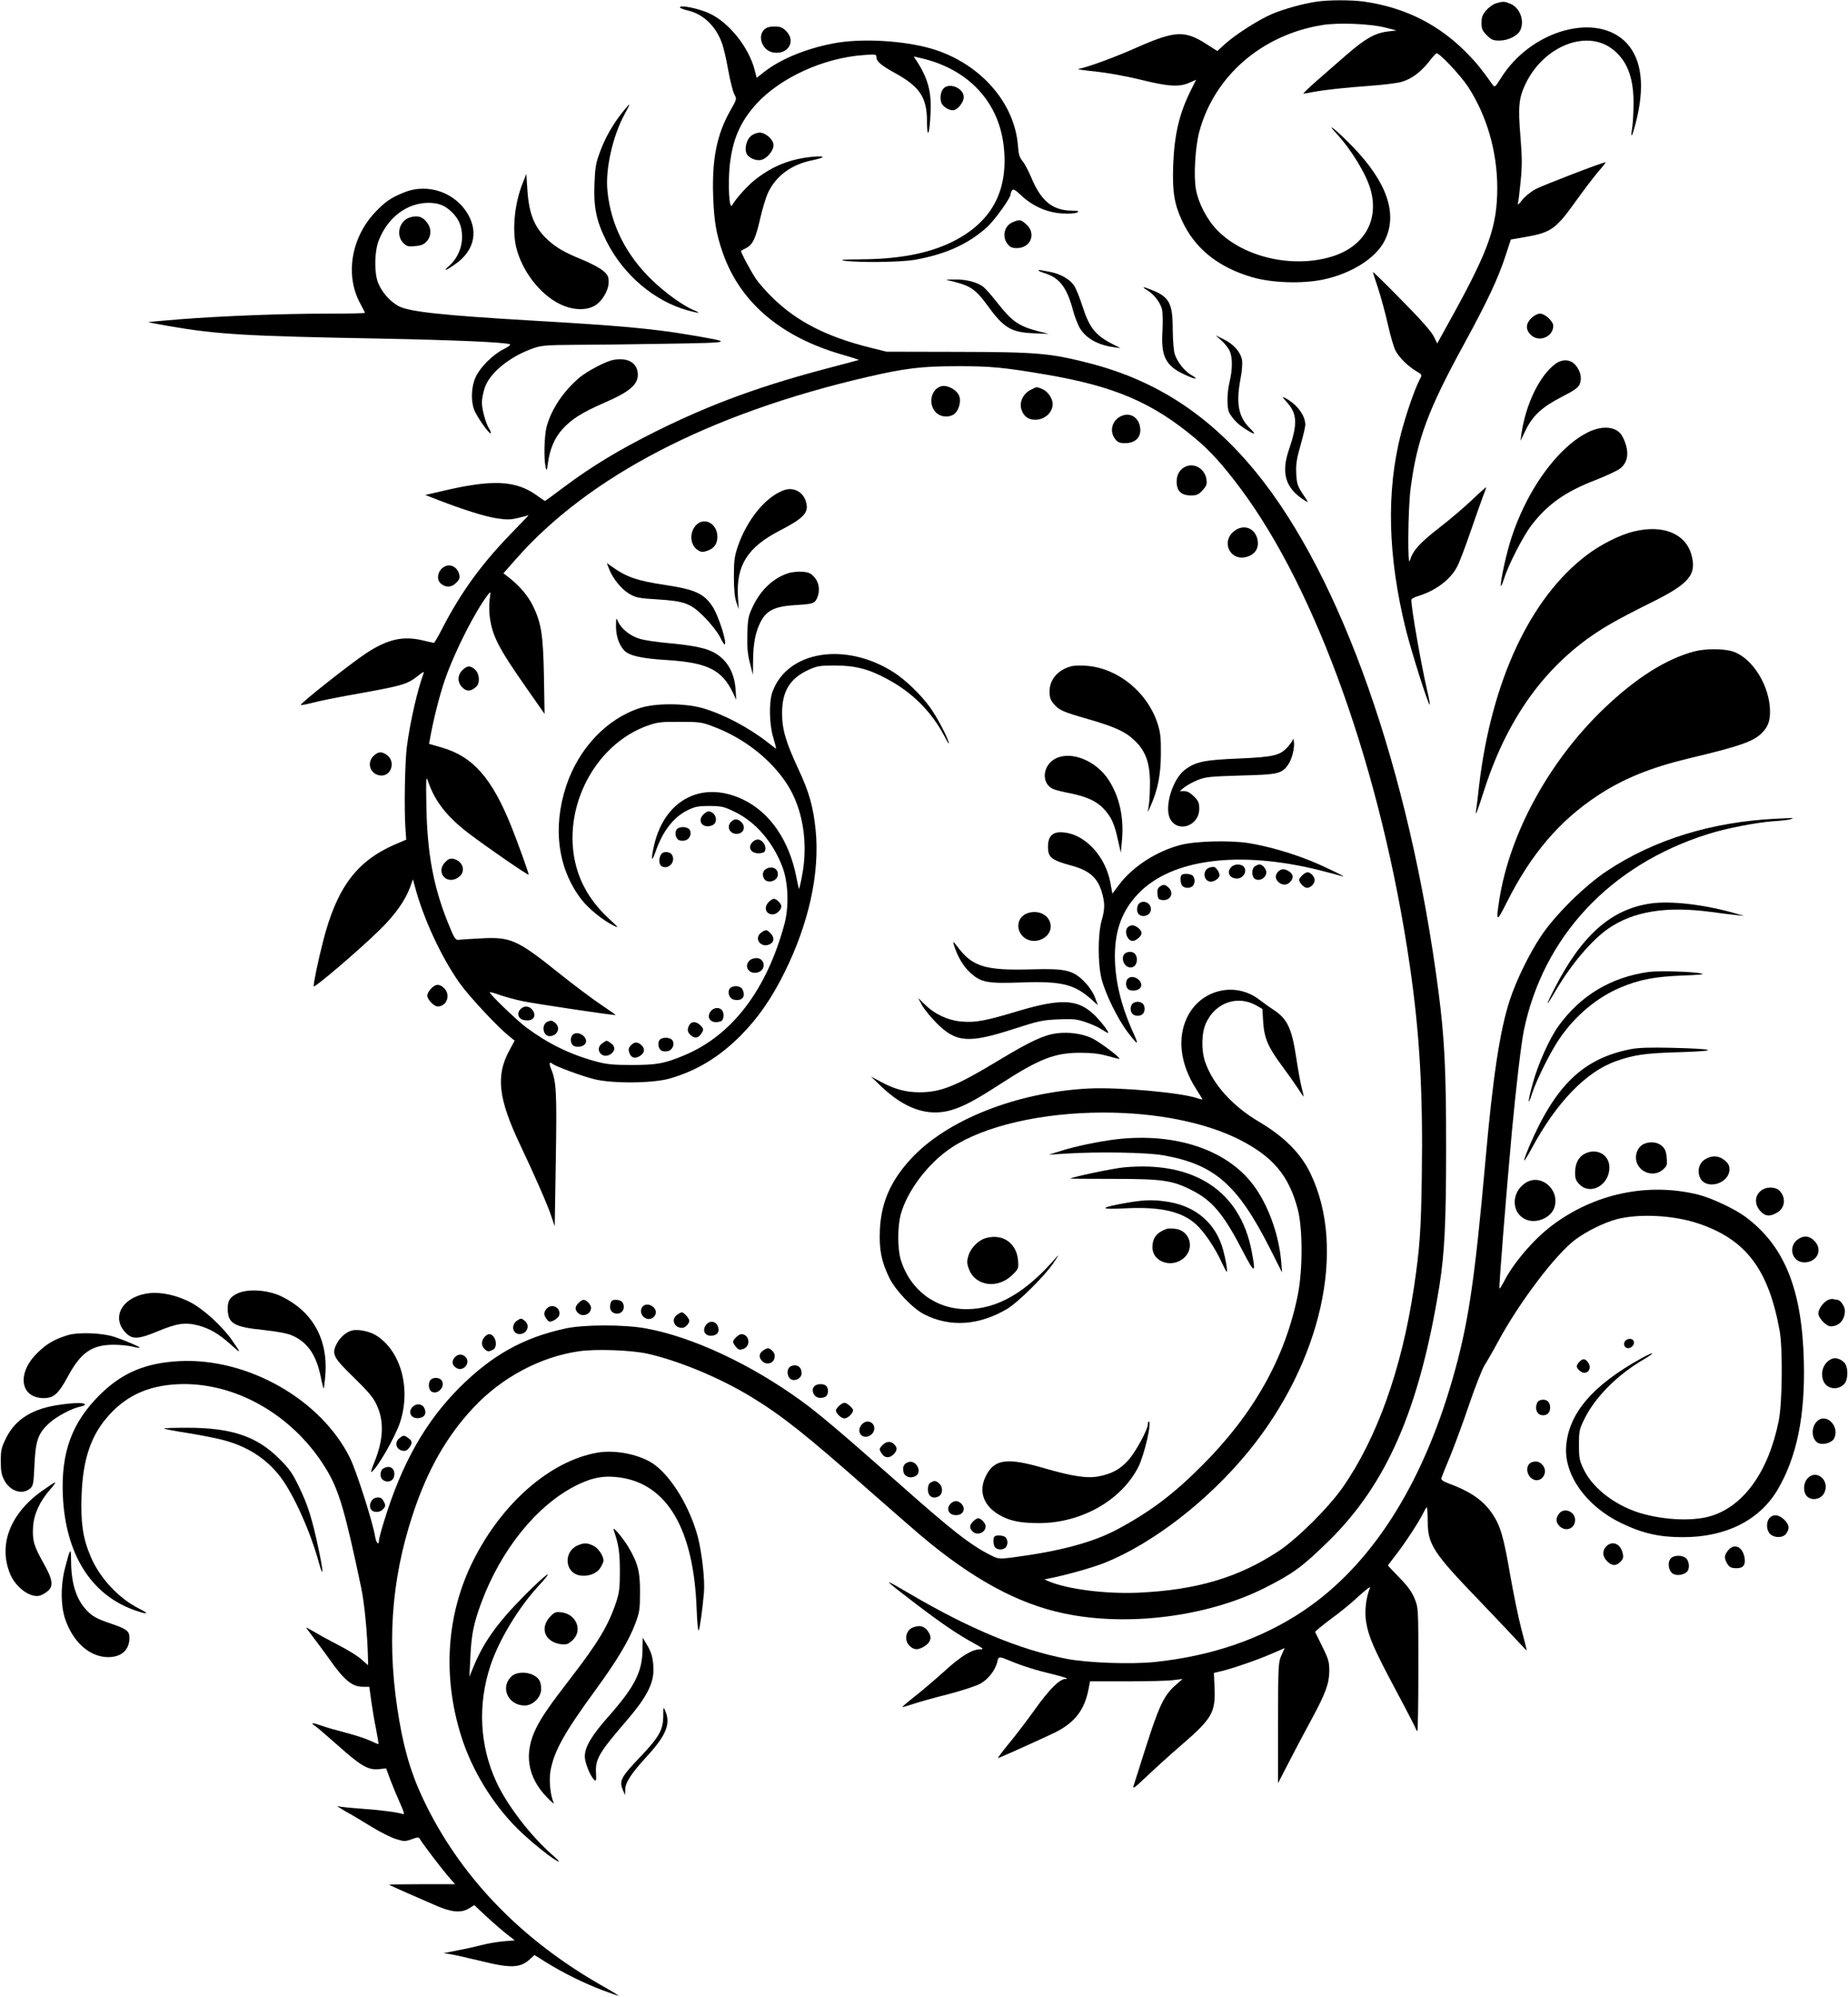 <?xml version="1.0" standalone="no"?>
<!DOCTYPE svg PUBLIC "-//W3C//DTD SVG 20010904//EN"
 "http://www.w3.org/TR/2001/REC-SVG-20010904/DTD/svg10.dtd">
<svg version="1.0" xmlns="http://www.w3.org/2000/svg"
 width="1185pt" height="1280pt" viewBox="0 0 1185 1280"
 preserveAspectRatio="xMidYMid meet">
<g transform="translate(0,1280) scale(0.1,-0.1)"
fill="#000000" stroke="none">
<path d="M8440 12789 c-86 -13 -202 -45 -282 -78 -85 -36 -231 -129 -303 -193
l-49 -45 -66 42 c-142 92 -203 89 -445 -17 -148 -66 -315 -127 -380 -140 -11
-2 37 -9 108 -16 74 -8 194 -29 288 -52 180 -45 252 -49 316 -20 l43 19 -30
-60 c-77 -152 -109 -286 -117 -484 -6 -171 6 -250 55 -356 82 -180 230 -300
449 -365 127 -37 319 -44 456 -16 181 38 338 136 395 248 87 170 18 374 -203
603 -100 103 -185 172 -105 85 97 -105 194 -265 220 -364 53 -196 -46 -363
-252 -425 -250 -75 -559 -5 -730 167 -66 66 -123 174 -139 263 -16 85 -5 272
21 370 96 358 402 623 792 685 101 16 301 8 398 -16 l75 -19 -57 -7 c-81 -10
-143 -45 -261 -147 -56 -49 -144 -126 -195 -170 -51 -45 -89 -81 -84 -81 5 0
32 4 60 10 80 15 204 28 367 40 83 6 173 17 201 25 64 18 122 61 175 127 22
29 45 55 50 56 17 6 155 -141 204 -216 120 -186 185 -413 186 -643 0 -243 -51
-392 -273 -797 l-112 -203 -24 48 c-16 31 -88 112 -205 230 -99 101 -182 182
-183 180 -1 -1 13 -47 32 -102 18 -56 47 -160 63 -232 16 -72 38 -148 49 -169
23 -45 80 -101 134 -133 38 -22 38 -23 22 -52 -34 -66 -87 -221 -120 -346 -96
-373 -85 -790 31 -1258 37 -147 145 -488 153 -481 2 3 -5 44 -17 93 -38 164
-101 521 -101 579 0 6 19 17 43 24 113 34 209 106 252 191 14 26 51 125 84
220 33 96 69 198 80 227 12 29 21 55 21 59 0 3 -40 -32 -88 -78 -48 -46 -144
-128 -214 -182 -125 -97 -168 -145 -187 -208 -16 -59 -13 323 4 458 41 315
110 502 342 926 152 279 219 421 268 571 l33 101 93 16 c166 29 196 51 326
233 47 66 111 149 140 184 30 34 52 62 48 62 -19 0 -398 -146 -448 -172 -33
-18 -70 -48 -88 -72 -17 -23 -29 -32 -26 -21 4 11 11 76 18 144 10 98 9 155
-1 281 -17 201 -11 254 36 350 116 233 381 340 547 220 97 -71 141 -178 142
-345 0 -60 -4 -135 -9 -165 -12 -76 -1 -60 24 36 58 227 39 398 -56 504 -188
208 -618 90 -811 -223 -35 -55 -38 -58 -51 -41 -74 104 -102 138 -159 197
-183 189 -402 299 -668 337 -82 11 -227 11 -305 -1z"/>
<path d="M9594 12779 c-18 -5 -46 -25 -63 -44 -25 -29 -31 -45 -31 -81 0 -39
5 -51 34 -80 29 -29 41 -34 81 -34 56 0 118 31 134 67 28 62 -3 143 -64 169
-39 16 -47 16 -91 3z"/>
<path d="M4360 12753 c0 -5 24 -14 53 -21 95 -22 176 -98 215 -205 12 -30 30
-110 42 -178 12 -68 30 -137 39 -154 16 -29 16 -30 -25 -102 -87 -153 -119
-311 -111 -548 6 -167 20 -245 62 -366 110 -315 370 -537 760 -650 63 -18 113
-34 112 -36 -2 -1 -66 -18 -142 -38 -467 -120 -798 -240 -1160 -420 -235 -117
-413 -225 -588 -356 -65 -49 -120 -89 -122 -89 -3 0 -27 16 -54 36 -135 96
-283 103 -605 27 l-109 -25 74 -29 c162 -63 310 -110 386 -121 66 -10 89 -9
141 4 l62 16 -122 -127 c-183 -189 -314 -371 -428 -591 -28 -55 -54 -100 -58
-100 -4 1 -34 7 -67 15 -130 32 -230 9 -368 -82 -108 -72 -430 -327 -418 -331
5 -2 44 6 87 17 44 11 133 29 199 41 376 67 394 72 469 132 26 21 37 26 33 15
-39 -103 -88 -316 -108 -472 -13 -101 -18 -402 -9 -528 l5 -68 -75 -32 c-245
-107 -372 -279 -459 -622 -33 -129 -63 -275 -59 -286 4 -12 294 235 421 360
98 95 164 188 195 271 l20 55 12 -45 c55 -208 171 -456 287 -620 63 -88 246
-284 321 -343 l32 -26 -34 -63 c-88 -163 -71 -308 69 -604 91 -192 175 -382
199 -455 l23 -68 7 423 c7 432 4 504 -30 585 -15 37 -12 50 8 34 22 -18 189
-79 268 -99 115 -29 376 -27 484 4 173 50 316 136 454 274 112 113 198 236
281 403 158 317 229 642 201 917 -15 148 -42 243 -110 388 -82 176 -105 256
-105 360 0 140 50 222 169 277 55 25 71 28 171 28 128 0 215 -22 333 -86 165
-88 287 -211 373 -376 16 -32 27 -47 23 -33 -11 43 -75 163 -119 225 -56 79
-160 180 -235 227 -309 197 -680 137 -776 -124 -24 -63 -22 -206 4 -293 11
-38 20 -71 18 -72 -1 -1 -22 14 -46 34 -127 100 -288 185 -425 225 -113 32
-300 33 -400 1 -213 -68 -394 -258 -474 -499 -89 -268 -54 -531 97 -728 46
-59 135 -132 207 -168 36 -18 32 -13 -34 48 -93 86 -159 186 -195 294 -123
372 91 817 453 942 57 20 85 23 201 22 126 0 141 -2 216 -31 196 -74 369 -210
472 -370 100 -156 136 -375 95 -585 -9 -49 -18 -87 -20 -85 -1 2 -9 37 -17 78
-45 230 -166 408 -333 491 -262 131 -509 9 -578 -286 -22 -93 -18 -120 8 -46
45 131 115 223 205 267 49 24 69 28 142 28 78 -1 92 -4 162 -38 134 -65 246
-195 306 -355 37 -100 42 -252 12 -364 -114 -422 -335 -712 -640 -840 -128
-54 -178 -63 -340 -63 -120 0 -160 4 -230 23 -166 45 -306 114 -446 218 -59
44 -234 212 -234 225 0 3 29 -4 63 -17 35 -12 100 -30 143 -39 79 -17 597 -94
602 -90 1 1 -42 31 -95 67 -54 36 -177 128 -273 205 -265 212 -306 230 -500
219 -63 -3 -126 -7 -139 -9 -22 -2 -28 9 -72 118 -90 226 -129 436 -135 735
-3 182 -2 200 10 165 43 -128 121 -229 262 -336 117 -89 384 -273 384 -264 0
11 -68 201 -109 303 -126 316 -248 454 -450 512 l-80 23 6 31 c20 115 60 275
94 374 61 179 194 442 278 551 18 23 18 23 11 -30 -4 -30 -4 -82 1 -116 17
-121 56 -197 239 -458 l112 -160 -4 240 c-5 265 -17 343 -70 451 -30 63 -85
128 -151 180 l-39 30 75 85 c468 535 1243 938 2258 1173 242 56 348 69 574 69
216 1 306 -8 575 -54 434 -74 678 -178 950 -405 100 -83 177 -168 292 -321
494 -660 907 -1823 1088 -3060 64 -439 85 -815 77 -1357 -5 -342 -13 -458 -51
-711 -78 -520 -237 -963 -456 -1277 -89 -128 -290 -328 -409 -407 -258 -171
-528 -251 -902 -268 -209 -9 -452 22 -572 72 l-30 13 34 7 c114 23 276 69 354
100 308 124 661 397 918 710 470 573 634 1302 400 1785 -61 128 -169 236 -328
330 -172 101 -297 240 -347 384 -26 76 -24 188 6 251 60 130 201 179 321 112
l40 -23 5 -84 c7 -104 31 -160 120 -280 35 -47 81 -112 102 -144 21 -33 38
-57 38 -53 0 3 -7 32 -15 64 -8 32 -23 117 -34 190 -28 184 -57 244 -144 301
-23 15 -64 44 -90 64 -158 123 -385 65 -468 -119 -61 -133 -38 -298 61 -452
22 -34 40 -64 40 -66 0 -3 -11 0 -24 4 -98 38 -509 75 -706 65 -462 -24 -911
-202 -1140 -452 -130 -141 -191 -282 -198 -457 -5 -126 10 -200 61 -305 40
-81 151 -197 225 -234 164 -83 349 -71 529 35 72 43 245 214 301 299 24 36 34
54 22 40 -198 -232 -383 -340 -583 -340 -199 0 -364 125 -422 320 -20 70 -20
206 0 284 40 151 176 332 326 431 208 139 580 225 974 225 338 0 650 -62 870
-172 217 -110 320 -231 377 -449 32 -124 32 -387 0 -548 -81 -402 -282 -761
-612 -1091 -185 -186 -334 -298 -545 -411 -157 -84 -367 -140 -671 -180 -89
-11 -91 -11 -145 16 -129 66 -241 153 -593 465 -364 321 -508 443 -616 521
-323 235 -697 410 -995 465 -137 26 -396 26 -515 1 -273 -58 -476 -172 -685
-381 -218 -219 -368 -484 -481 -851 -19 -60 -34 -118 -34 -127 0 -34 -17 -18
-24 21 -14 92 -120 422 -161 506 -185 376 -657 644 -1094 622 -218 -11 -369
-75 -512 -217 -178 -177 -248 -367 -236 -645 17 -372 178 -632 454 -732 89
-32 108 -29 37 7 -133 66 -256 198 -314 338 -49 115 -63 215 -57 386 8 238 62
393 179 520 121 133 273 195 478 196 360 0 720 -218 920 -559 75 -128 115
-266 216 -746 22 -102 41 -310 44 -468 l0 -29 -44 39 c-24 21 -88 61 -142 88
-54 28 -122 65 -152 83 -30 17 -56 32 -58 32 -3 0 18 -28 44 -62 27 -35 73
-97 102 -138 97 -138 147 -180 218 -180 l40 0 12 -87 c7 -49 20 -131 31 -182
10 -52 17 -96 16 -98 -2 -1 -25 8 -52 21 -28 13 -97 36 -155 51 -58 15 -129
35 -159 46 -60 21 -74 20 -39 -3 13 -9 79 -66 148 -127 145 -129 190 -155 258
-149 l48 5 28 -76 c16 -42 44 -109 62 -149 24 -52 29 -72 18 -68 -29 11 -140
26 -269 35 -71 5 -139 12 -150 16 -11 4 12 -11 50 -33 39 -21 114 -66 167 -99
54 -33 123 -68 155 -78 54 -17 60 -17 103 -2 37 14 46 14 52 2 16 -28 133
-182 178 -235 l48 -55 -213 0 c-117 0 -212 -2 -210 -3 4 -5 202 -92 310 -138
94 -40 154 -44 203 -14 l33 21 77 -72 c42 -39 101 -90 130 -113 l53 -41 -73
-6 c-40 -4 -102 -14 -138 -24 -36 -9 -105 -25 -155 -34 l-90 -18 45 -7 c25 -4
109 -23 188 -42 200 -50 259 -47 323 13 l26 24 80 -50 c109 -67 239 -131 355
-175 53 -20 100 -36 104 -36 4 0 -48 32 -117 71 -499 286 -875 671 -1109 1135
-90 177 -142 339 -179 553 -83 479 -56 895 86 1326 93 283 218 503 391 686
179 191 426 323 673 359 107 16 333 8 439 -15 199 -44 467 -155 670 -279 196
-120 343 -236 751 -596 134 -118 285 -249 334 -291 331 -279 622 -437 918
-499 407 -86 919 -21 1286 163 182 92 240 134 410 300 375 368 583 847 711
1637 33 209 43 404 43 885 0 496 -10 700 -49 1000 -184 1413 -623 2661 -1171
3330 -298 364 -638 586 -1063 696 -251 65 -337 73 -845 74 l-460 1 -105 26
c-277 69 -468 166 -623 317 -43 41 -93 98 -111 126 -36 54 -100 175 -94 178 1
1 16 9 32 17 43 22 61 61 90 187 14 62 37 138 51 168 52 109 150 181 284 208
87 18 88 30 1 22 -139 -13 -252 -57 -362 -142 -52 -40 -125 -120 -154 -169
-18 -30 -27 132 -15 253 18 169 67 282 172 398 155 168 430 294 687 312 77 6
82 5 82 -14 0 -27 31 -53 124 -104 155 -86 200 -155 200 -307 1 -121 17 -84
23 55 7 133 -17 223 -91 335 l-17 26 40 -9 c313 -70 513 -287 539 -584 25
-277 -84 -472 -332 -595 -153 -75 -343 -111 -591 -112 -108 -1 -136 -3 -100
-9 91 -13 357 -10 451 6 199 35 348 103 467 213 48 45 147 183 147 206 0 6 4
18 9 25 8 12 20 6 61 -33 73 -68 164 -108 260 -114 46 -3 85 0 96 6 16 9 10
11 -30 12 -124 0 -198 59 -260 205 -21 50 -48 101 -61 115 -17 20 -24 41 -28
100 -22 266 -230 509 -522 608 -170 57 -442 78 -631 49 -184 -30 -363 -101
-474 -188 l-48 -38 -12 47 c-37 148 -165 308 -293 367 -69 31 -187 55 -187 38z"/>
<path d="M4900 12610 c-45 -45 -11 -133 56 -146 96 -18 151 71 85 137 -24 24
-38 29 -75 29 -33 0 -52 -6 -66 -20z"/>
<path d="M6046 12228 c-19 -27 -20 -77 -3 -99 19 -24 56 -41 77 -34 27 9 60
53 60 82 0 61 -100 99 -134 51z"/>
<path d="M3991 12080 c-62 -78 -110 -162 -143 -252 -27 -71 -32 -100 -36 -205
-6 -155 12 -240 78 -371 108 -214 306 -382 519 -441 77 -21 92 -20 36 3 -68
29 -176 107 -261 188 -170 163 -268 358 -289 576 -14 138 34 350 110 490 19
34 33 62 30 62 -2 0 -22 -22 -44 -50z"/>
<path d="M4817 11930 c-28 -22 -43 -74 -32 -109 9 -30 60 -54 95 -46 38 8 80
59 80 95 0 35 -50 80 -89 80 -16 0 -40 -9 -54 -20z"/>
<path d="M3353 11630 c-53 -130 -70 -300 -43 -415 37 -151 151 -300 279 -363
78 -39 164 -44 221 -13 48 25 93 99 93 153 0 36 -6 47 -36 73 -20 17 -78 48
-129 69 -116 47 -170 78 -226 129 -85 79 -120 166 -130 317 l-7 105 -22 -55z"/>
<path d="M2589 11566 c-84 -34 -121 -60 -186 -129 -153 -164 -191 -405 -92
-584 16 -29 29 -55 29 -58 0 -3 -108 -5 -240 -5 -289 0 -674 -15 -945 -36
-110 -9 -201 -17 -203 -18 -1 -2 53 -12 120 -24 324 -56 500 -66 1373 -82 459
-9 786 -23 824 -36 8 -3 -8 -16 -38 -31 -69 -34 -151 -115 -180 -178 -28 -58
-33 -148 -12 -207 13 -41 99 -163 107 -155 3 3 -1 16 -9 29 -22 33 -47 125
-47 169 0 20 8 61 17 90 31 99 163 206 318 259 48 16 86 19 253 20 108 0 375
3 592 7 440 7 441 8 150 57 -226 39 -460 60 -1000 91 -583 34 -795 57 -864 93
-57 31 -109 91 -133 153 -24 66 -22 199 6 269 57 146 181 240 318 240 66 0
108 -17 152 -61 45 -44 64 -92 64 -159 0 -67 -31 -137 -79 -180 -48 -42 -28
-38 36 8 115 80 147 197 85 311 -80 147 -261 211 -416 147z"/>
<path d="M2633 11408 c-71 -18 -98 -113 -47 -165 22 -22 32 -25 77 -20 39 3
56 11 74 31 31 36 30 86 -2 124 -28 34 -56 42 -102 30z"/>
<path d="M6492 11375 c-53 -23 -68 -92 -31 -139 16 -20 29 -26 59 -26 89 0
127 93 61 152 -35 32 -43 33 -89 13z"/>
<path d="M6660 11066 c0 -3 22 -12 48 -20 88 -30 134 -91 172 -233 12 -45 33
-99 47 -120 41 -64 117 -105 215 -118 l43 -6 -47 24 c-114 58 -152 105 -197
245 -16 51 -40 109 -51 128 -28 44 -90 80 -164 93 -68 13 -66 12 -66 7z"/>
<path d="M6130 10991 c94 -24 132 -52 200 -146 106 -147 153 -175 300 -181
l95 -4 -70 18 c-123 32 -167 63 -261 183 -34 44 -74 89 -88 100 -38 30 -110
49 -180 48 l-61 -1 65 -17z"/>
<path d="M7355 10941 c43 -26 82 -75 95 -119 6 -22 7 -80 4 -143 -10 -164 20
-224 145 -281 69 -32 92 -32 38 0 -41 24 -85 79 -103 129 -8 24 -13 85 -14
161 0 169 -22 210 -138 255 -55 22 -64 21 -27 -2z"/>
<path d="M9819 10761 c-36 -36 -37 -73 -4 -106 51 -52 145 -15 145 57 0 29
-53 78 -85 78 -16 0 -38 -12 -56 -29z"/>
<path d="M7832 10618 c20 -18 44 -47 52 -65 20 -40 20 -119 1 -198 -18 -73
-19 -172 -2 -201 25 -43 55 -73 102 -103 65 -41 74 -39 29 5 -74 75 -89 159
-59 319 9 45 13 97 9 118 -8 50 -54 102 -118 133 l-51 25 37 -33z"/>
<path d="M3930 10493 c-45 -9 -164 -71 -212 -111 -105 -88 -183 -205 -213
-317 -15 -60 -19 -204 -6 -260 6 -26 8 -23 15 30 12 88 42 158 92 214 60 66
125 107 274 172 155 67 210 114 210 177 0 76 -64 114 -160 95z"/>
<path d="M9975 10469 c-101 -73 -191 -257 -219 -449 l-6 -45 35 72 c45 91 105
146 234 212 77 39 101 57 111 80 15 38 5 83 -27 121 -31 37 -83 41 -128 9z"/>
<path d="M6030 10323 c-70 -26 -79 -135 -14 -178 30 -19 73 -19 101 0 30 21
48 82 34 117 -16 42 -83 76 -121 61z"/>
<path d="M6610 10302 c-49 -24 -76 -80 -60 -127 14 -43 44 -65 88 -65 61 0
112 46 112 101 0 36 -31 80 -65 95 -42 17 -33 17 -75 -4z"/>
<path d="M8252 10222 c67 -74 69 -139 14 -301 -53 -153 -24 -249 98 -327 29
-18 29 -18 -10 40 -34 52 -39 67 -42 131 -3 58 2 93 27 180 17 59 31 119 31
133 0 60 -54 132 -130 172 -21 11 -19 7 12 -28z"/>
<path d="M7193 10135 c-62 -26 -82 -98 -42 -149 16 -21 29 -26 64 -26 60 0 97
32 97 83 0 73 -58 118 -119 92z"/>
<path d="M10185 10031 c-149 -72 -307 -257 -416 -485 -59 -125 -93 -227 -125
-374 -27 -126 -27 -167 0 -82 28 90 121 270 174 341 103 135 216 216 407 290
72 28 144 62 162 75 57 43 63 117 17 206 -33 64 -123 75 -219 29z"/>
<path d="M7605 9811 c-38 -16 -60 -51 -60 -97 0 -60 29 -89 91 -89 39 0 50 5
76 34 25 28 29 39 24 70 -10 65 -74 105 -131 82z"/>
<path d="M5025 9658 c-116 -43 -233 -186 -293 -357 -22 -66 -26 -92 -26 -196
0 -81 5 -134 16 -165 l15 -45 -5 81 c-12 201 62 317 267 423 155 80 189 116
170 183 -18 66 -81 99 -144 76z"/>
<path d="M4465 9436 c-46 -46 -42 -128 9 -161 21 -14 31 -15 61 -5 44 15 65
44 65 91 0 82 -82 128 -135 75z"/>
<path d="M7911 9394 c-83 -69 -21 -192 82 -163 60 16 86 65 67 124 -22 67 -93
86 -149 39z"/>
<path d="M10476 9394 c-88 -21 -211 -83 -302 -152 -361 -273 -609 -804 -689
-1472 -8 -74 -17 -148 -20 -165 -6 -42 4 -18 55 140 156 481 419 829 794 1049
50 30 168 92 261 138 258 126 308 185 270 316 -39 134 -183 191 -369 146z"/>
<path d="M3906 9153 c24 -62 80 -130 130 -159 41 -24 60 -28 175 -35 179 -11
217 -25 305 -113 39 -39 83 -95 98 -123 14 -29 29 -53 32 -53 20 0 -38 184
-77 243 -54 82 -112 109 -297 137 -192 29 -255 51 -359 126 l-22 16 15 -39z"/>
<path d="M2860 9173 c-53 -19 -69 -89 -28 -117 32 -23 65 -20 94 10 20 19 24
31 19 52 -10 43 -49 68 -85 55z"/>
<path d="M5053 9126 c-95 -31 -176 -107 -226 -214 -29 -60 -32 -78 -35 -177
-2 -84 2 -128 17 -185 l19 -75 1 92 c1 109 15 181 47 245 40 78 92 103 234
111 101 6 114 10 129 43 21 46 14 101 -17 135 -23 26 -37 32 -78 35 -27 2 -68
-2 -91 -10z"/>
<path d="M3950 8787 c0 -63 19 -119 52 -155 33 -34 108 -52 275 -62 262 -17
353 -63 424 -212 l20 -43 -4 65 c-8 121 -65 208 -161 249 -51 22 -138 38 -286
51 -63 6 -139 17 -167 26 -59 16 -119 64 -139 109 -13 29 -13 29 -14 -28z"/>
<path d="M10863 8625 c-182 -49 -374 -171 -577 -365 -350 -335 -602 -794 -671
-1220 -24 -155 -20 -156 50 -17 152 302 335 517 576 676 164 109 340 181 589
241 330 78 418 109 472 167 35 36 48 73 48 132 0 162 -110 342 -236 385 -58
20 -179 20 -251 1z"/>
<path d="M6873 8531 c-88 -22 -143 -85 -143 -162 0 -37 6 -55 26 -79 36 -42
59 -52 223 -99 174 -50 242 -82 302 -142 64 -63 91 -137 93 -254 0 -49 -2
-115 -6 -145 l-8 -55 16 35 c48 107 67 203 68 335 1 110 -3 141 -22 200 -65
199 -253 352 -452 368 -36 3 -79 2 -97 -2z"/>
<path d="M2965 8505 c-33 -32 -33 -78 0 -111 27 -27 54 -26 88 4 26 23 23 83
-6 110 -30 28 -52 28 -82 -3z"/>
<path d="M8291 8063 c0 -7 -15 -28 -31 -47 -51 -58 -91 -67 -315 -77 -220 -9
-276 -20 -344 -70 -81 -58 -137 -240 -98 -316 49 -94 187 -46 187 64 0 38 -5
50 -34 79 -23 23 -43 34 -62 34 l-29 0 30 25 c17 13 55 34 85 46 49 20 80 23
275 29 240 6 263 11 304 68 25 35 44 109 38 148 -2 16 -5 24 -6 17z"/>
<path d="M2395 7955 c-49 -48 -16 -125 52 -125 63 0 89 88 37 129 -35 27 -59
26 -89 -4z"/>
<path d="M6773 7941 c-90 -42 -100 -166 -16 -199 15 -6 63 -18 106 -26 107
-22 170 -51 216 -101 48 -52 67 -94 90 -200 l18 -80 8 86 c12 143 -17 273 -85
379 -79 123 -236 188 -337 141z"/>
<path d="M4510 7580 c-42 -42 -3 -92 55 -70 46 17 26 90 -24 90 -6 0 -20 -9
-31 -20z"/>
<path d="M11385 7553 c-411 -21 -778 -134 -1080 -334 -142 -94 -334 -283 -424
-419 -76 -114 -158 -282 -200 -410 -63 -193 -108 -487 -156 -1030 -69 -772
-110 -1048 -210 -1395 -198 -691 -527 -1201 -960 -1490 -268 -179 -586 -288
-949 -326 -154 -16 -432 -6 -571 21 -296 58 -619 192 -999 415 -187 109 -186
107 40 -66 164 -125 268 -195 367 -249 64 -35 69 -40 41 -40 -51 0 -124 -45
-229 -141 -55 -50 -140 -122 -188 -160 -49 -38 -85 -69 -80 -69 6 0 36 9 69
20 32 11 131 39 219 61 88 23 182 53 209 68 52 27 99 88 111 142 8 35 11 35
83 5 79 -33 172 -62 271 -85 78 -19 111 -31 82 -31 -36 0 -103 -67 -191 -190
-52 -73 -130 -175 -174 -228 -43 -52 -73 -93 -65 -89 69 28 317 141 368 166
122 62 184 141 210 271 l11 55 238 0 c130 0 263 3 296 8 l59 7 -52 -46 c-68
-61 -102 -135 -186 -399 -36 -115 -71 -223 -76 -239 -7 -24 6 -14 79 55 48 46
150 139 228 206 198 171 219 209 212 369 l-4 93 51 12 c73 18 228 71 322 112
l81 35 -21 -46 c-20 -45 -21 -62 -22 -433 l0 -387 76 147 c41 80 105 200 141
266 88 163 111 225 112 306 0 58 -5 76 -44 155 -24 49 -46 92 -47 95 -2 3 43
40 99 82 57 41 139 108 182 149 44 40 76 64 71 53 -26 -63 -36 -151 -25 -219
15 -94 48 -171 195 -446 69 -129 125 -238 125 -242 0 -4 3 -9 8 -11 4 -3 7
173 7 391 0 396 0 397 -24 457 -18 44 -44 80 -98 135 -40 41 -73 76 -73 77 0
2 22 31 49 66 58 74 152 217 177 270 10 20 20 37 23 37 3 0 6 -39 6 -88 0
-150 34 -202 333 -512 108 -113 221 -232 250 -264 28 -31 52 -55 52 -52 0 3
-16 66 -35 138 -19 73 -50 225 -70 338 -43 251 -63 320 -115 398 -57 85 -138
142 -275 193 -43 16 -56 25 -52 38 3 9 28 72 57 141 28 69 83 217 121 330 38
112 83 225 98 250 16 25 55 92 86 150 137 254 371 563 498 657 74 54 179 106
262 129 144 38 368 27 529 -28 303 -103 447 -294 518 -688 20 -114 17 -461 -6
-574 -64 -323 -222 -546 -433 -611 -106 -33 -277 -29 -429 11 -168 43 -325
158 -386 282 -30 61 -33 75 -33 162 0 91 2 100 37 171 68 136 209 278 373 374
86 50 76 58 -12 9 -309 -171 -463 -350 -480 -560 -16 -184 128 -386 351 -494
139 -67 245 -91 395 -91 276 -1 492 107 609 303 123 208 178 473 169 823 -12
464 -124 741 -376 928 -68 50 -217 120 -301 141 -323 80 -669 7 -941 -200
-117 -89 -245 -239 -305 -357 -14 -27 -27 -47 -29 -45 -5 4 45 626 80 1008 27
288 59 558 76 644 124 603 554 1063 1179 1260 115 37 311 75 421 83 52 3 103
9 114 14 22 8 22 8 -100 2z"/>
<path d="M4686 7531 c-35 -39 8 -90 58 -71 31 12 35 49 8 73 -24 22 -45 21
-66 -2z"/>
<path d="M4340 7486 c-15 -19 -9 -56 11 -69 9 -5 28 -7 42 -3 31 7 46 48 27
71 -16 19 -64 19 -80 1z"/>
<path d="M6763 7460 c-29 -12 -43 -40 -43 -85 0 -71 20 -87 160 -125 105 -30
156 -75 183 -160 23 -75 23 -114 1 -190 -25 -89 -25 -278 0 -375 24 -94 103
-255 165 -337 67 -88 76 -91 42 -16 -83 182 -122 345 -122 503 1 167 47 290
150 398 213 223 648 279 1167 149 65 -17 128 -33 139 -37 47 -15 -109 61 -200
98 -132 53 -277 94 -399 114 -123 19 -339 13 -436 -12 -153 -40 -304 -137
-391 -251 l-46 -61 -12 66 c-24 131 -105 247 -210 300 -48 25 -117 35 -148 21z"/>
<path d="M4826 7404 c-36 -35 -9 -77 46 -72 26 2 34 8 36 26 4 28 -23 62 -49
62 -10 0 -25 -7 -33 -16z"/>
<path d="M4242 7328 c-22 -28 -18 -75 8 -83 43 -14 82 34 60 75 -12 22 -52 27
-68 8z"/>
<path d="M2856 7276 c-68 -67 12 -155 88 -95 45 35 25 100 -36 115 -21 4 -33
0 -52 -20z"/>
<path d="M7896 7244 c-33 -32 -13 -74 36 -74 37 0 64 39 48 69 -13 25 -61 28
-84 5z"/>
<path d="M8048 7249 c-21 -12 -24 -59 -6 -77 26 -26 78 -1 78 38 0 21 -25 50
-43 50 -7 0 -20 -5 -29 -11z"/>
<path d="M7753 7239 c-45 -17 -36 -89 12 -89 24 0 55 23 55 41 0 17 -19 46
-32 52 -7 2 -23 1 -35 -4z"/>
<path d="M4906 7227 c-21 -16 -18 -55 5 -70 26 -16 68 0 75 28 12 47 -38 73
-80 42z"/>
<path d="M8196 7214 c-21 -21 -20 -47 2 -67 24 -22 55 -21 75 1 23 25 21 48
-5 66 -29 20 -52 20 -72 0z"/>
<path d="M8350 7190 c-11 -11 -20 -23 -20 -28 0 -18 33 -52 50 -52 24 0 50 26
50 50 0 22 -26 50 -46 50 -8 0 -23 -9 -34 -20z"/>
<path d="M7577 7193 c-11 -11 -8 -58 5 -71 7 -7 21 -12 33 -12 12 0 26 5 33
12 7 7 12 21 12 33 0 12 -5 26 -12 33 -13 13 -60 16 -71 5z"/>
<path d="M7436 7117 c-12 -9 -17 -23 -14 -47 3 -30 7 -35 31 -38 53 -6 78 46
39 81 -22 20 -33 21 -56 4z"/>
<path d="M4930 7020 c-35 -35 -20 -80 25 -80 25 0 55 29 55 52 0 17 -31 48
-48 48 -7 0 -21 -9 -32 -20z"/>
<path d="M7301 7006 c-7 -8 -11 -27 -9 -43 6 -51 88 -41 88 11 0 42 -53 63
-79 32z"/>
<path d="M10585 7010 c-252 -36 -441 -202 -615 -541 -28 -54 -49 -99 -46 -99
2 0 26 37 52 82 98 167 231 324 337 397 161 111 372 145 657 107 58 -8 130
-17 160 -20 l55 -6 -70 20 c-192 54 -403 78 -530 60z"/>
<path d="M6593 6949 c-67 -20 -85 -99 -34 -150 69 -68 198 -7 176 84 -14 56
-78 86 -142 66z"/>
<path d="M7232 6858 c-26 -26 -3 -88 31 -88 22 0 57 31 57 50 0 21 -35 50 -60
50 -9 0 -21 -5 -28 -12z"/>
<path d="M4882 6824 c-51 -36 -5 -102 53 -76 30 14 33 44 5 72 -24 24 -29 24
-58 4z"/>
<path d="M6115 6750 c21 -74 62 -144 107 -184 69 -63 110 -70 332 -62 254 9
337 -12 447 -111 l39 -35 -18 48 c-10 29 -37 70 -67 101 -73 75 -121 87 -334
81 -303 -9 -386 16 -483 147 -24 31 -29 35 -23 15z"/>
<path d="M7212 6688 c-28 -28 -3 -88 37 -88 25 0 41 20 41 50 0 31 -17 50 -45
50 -12 0 -26 -5 -33 -12z"/>
<path d="M4806 6644 c-41 -40 3 -95 58 -74 51 19 40 90 -14 90 -16 0 -36 -7
-44 -16z"/>
<path d="M10570 6571 c-243 -35 -435 -151 -577 -347 -56 -78 -129 -239 -163
-362 -33 -116 -36 -166 -6 -70 28 86 121 273 177 353 100 146 239 262 387 325
122 52 221 71 397 78 113 4 150 8 125 13 -54 13 -278 19 -340 10z"/>
<path d="M7232 6528 c-16 -16 -15 -53 2 -67 20 -17 66 -10 79 10 25 40 -48 90
-81 57z"/>
<path d="M2765 6465 c-14 -13 -25 -33 -25 -45 0 -26 43 -70 67 -70 59 0 85 76
40 118 -30 28 -52 28 -82 -3z"/>
<path d="M4680 6465 c-18 -22 -4 -64 24 -71 55 -13 81 19 56 67 -13 23 -62 26
-80 4z"/>
<path d="M5911 6360 c13 -25 56 -77 94 -116 126 -126 205 -132 496 -38 158 51
184 57 284 61 94 4 119 2 175 -17 36 -12 82 -32 102 -46 21 -13 40 -24 43 -24
13 0 -58 91 -100 127 -101 90 -209 93 -475 14 -212 -64 -274 -75 -362 -68 -88
7 -174 47 -237 109 l-44 43 24 -45z"/>
<path d="M7262 6368 c-7 -7 -12 -21 -12 -33 0 -12 5 -26 12 -33 7 -7 21 -12
33 -12 12 0 26 5 33 12 7 7 12 21 12 33 0 12 -5 26 -12 33 -7 7 -21 12 -33 12
-12 0 -26 -5 -33 -12z"/>
<path d="M3336 6331 c-23 -25 -13 -59 19 -67 57 -14 89 17 62 60 -21 31 -57
34 -81 7z"/>
<path d="M4555 6316 c-30 -45 13 -82 69 -60 19 7 21 55 4 72 -20 20 -56 14
-73 -12z"/>
<path d="M3512 6253 c-42 -17 -32 -93 12 -93 49 0 73 52 38 83 -19 17 -28 19
-50 10z"/>
<path d="M4420 6231 c-15 -28 -12 -46 8 -64 25 -23 48 -21 66 5 20 29 20 34
-4 58 -25 25 -56 26 -70 1z"/>
<path d="M6777 6178 c-84 -11 -170 -51 -369 -171 -278 -168 -373 -207 -513
-207 -85 0 -157 19 -245 66 l-65 35 64 -62 c153 -146 302 -197 452 -153 77 23
153 63 312 166 253 164 353 203 522 201 70 0 121 -7 170 -21 38 -11 71 -19 73
-17 7 7 -126 107 -173 130 -61 30 -150 43 -228 33z"/>
<path d="M3672 6168 c-16 -16 -15 -53 2 -67 20 -17 66 -10 79 10 25 40 -48 90
-81 57z"/>
<path d="M4230 6136 c-15 -19 -9 -56 11 -69 9 -5 28 -7 42 -3 31 7 46 48 27
71 -16 19 -64 19 -80 1z"/>
<path d="M3862 6114 c-53 -37 -2 -106 53 -70 31 20 32 50 3 70 -12 9 -25 16
-28 16 -3 0 -16 -7 -28 -16z"/>
<path d="M4045 6100 c-15 -16 -17 -26 -9 -48 11 -33 37 -39 69 -18 30 19 32
47 7 69 -25 22 -45 21 -67 -3z"/>
<path d="M10455 6076 c-303 -60 -481 -230 -650 -625 -19 -46 -34 -86 -31 -88
2 -2 23 31 46 74 160 298 350 495 544 563 113 40 188 51 406 57 262 8 238 21
-50 28 -141 3 -214 1 -265 -9z"/>
<path d="M7160 5499 c-107 -13 -262 -44 -355 -74 l-80 -25 110 7 c203 13 522
8 625 -11 328 -58 476 -188 683 -596 l78 -155 -6 74 c-15 172 -85 364 -180
489 -170 225 -499 334 -875 291z"/>
<path d="M10544 5470 c-47 -19 -68 -84 -43 -133 32 -61 114 -77 164 -31 25 23
27 30 22 77 -3 39 -11 56 -31 74 -28 24 -73 29 -112 13z"/>
<path d="M10158 5404 c-37 -20 -58 -63 -58 -119 0 -38 5 -52 29 -76 71 -71
191 -3 191 109 0 84 -85 129 -162 86z"/>
<path d="M10933 5370 c-36 -22 -51 -69 -34 -112 33 -88 190 -48 191 49 0 23
-8 38 -31 57 -37 31 -81 34 -126 6z"/>
<path d="M7210 5319 c-71 -6 -335 -62 -347 -72 -1 -1 123 -2 275 -2 313 0 378
-9 501 -71 133 -66 207 -154 328 -388 79 -153 88 -154 59 -4 -74 385 -367 578
-816 537z"/>
<path d="M9780 5218 c-92 -62 -89 -195 6 -234 67 -28 159 12 181 77 38 117
-89 223 -187 157z"/>
<path d="M11305 5178 c-52 -30 -60 -89 -19 -137 31 -37 64 -40 111 -11 51 30
56 97 13 140 -22 22 -73 26 -105 8z"/>
<path d="M7245 5095 c-196 -33 -209 -48 -34 -39 228 12 366 -19 458 -102 53
-48 122 -150 166 -246 15 -32 28 -58 31 -58 7 0 -6 79 -23 140 -45 165 -168
275 -342 306 -93 16 -152 16 -256 -1z"/>
<path d="M7480 4924 c-64 -23 -90 -58 -90 -117 0 -103 143 -140 214 -56 56 66
17 166 -69 174 -22 3 -47 2 -55 -1z"/>
<path d="M6327 4867 c-51 -12 -102 -63 -117 -114 -11 -36 -11 -49 4 -88 42
-109 186 -127 279 -34 38 37 39 41 35 92 -9 109 -96 171 -201 144z"/>
<path d="M11534 4861 c-72 -44 -46 -151 36 -151 80 0 119 77 68 134 -32 35
-66 41 -104 17z"/>
<path d="M1523 4511 c-48 -23 -63 -45 -63 -98 1 -94 39 -117 226 -136 91 -10
157 -22 186 -35 99 -43 155 -123 184 -262 8 -41 17 -76 19 -78 2 -2 6 31 10
72 23 239 -78 422 -285 520 -85 40 -211 48 -277 17z"/>
<path d="M933 4509 c-158 -30 -221 -160 -122 -255 41 -39 80 -36 202 15 121
50 174 58 253 38 78 -20 136 -54 214 -124 69 -62 69 -60 5 32 -62 87 -179 194
-260 237 -100 52 -208 73 -292 57z"/>
<path d="M11724 4470 c-30 -12 -64 -58 -64 -87 0 -30 51 -83 79 -83 54 0 91
41 91 100 0 28 -29 70 -49 70 -5 0 -15 2 -23 4 -7 3 -23 1 -34 -4z"/>
<path d="M3710 4450 c-24 -24 -25 -43 -4 -64 30 -30 84 -9 84 33 0 20 -30 51
-48 51 -7 0 -21 -9 -32 -20z"/>
<path d="M3914 4443 c-8 -32 6 -57 35 -61 28 -4 51 14 51 42 0 30 -18 46 -52
46 -22 0 -29 -6 -34 -27z"/>
<path d="M4122 4428 c-19 -19 -14 -55 9 -71 25 -18 56 -11 70 15 23 42 -45 90
-79 56z"/>
<path d="M3506 4414 c-9 -8 -16 -24 -16 -34 0 -16 24 -50 35 -50 20 0 55 23
60 39 15 48 -43 82 -79 45z"/>
<path d="M4342 4374 c-41 -28 -20 -84 32 -84 19 0 46 27 46 46 0 15 -35 54
-48 54 -4 0 -18 -7 -30 -16z"/>
<path d="M3312 4334 c-24 -17 -29 -53 -10 -72 19 -19 55 -14 72 9 16 23 12 47
-12 67 -20 15 -23 15 -50 -4z"/>
<path d="M4525 4306 c-22 -34 -6 -66 34 -66 39 0 57 24 45 58 -13 38 -57 42
-79 8z"/>
<path d="M2255 4273 c-36 -10 -75 -44 -96 -85 -34 -66 -22 -88 112 -218 93
-91 124 -128 145 -175 48 -104 43 -221 -15 -365 -16 -38 -25 -67 -20 -64 37
22 152 222 184 318 73 221 3 466 -160 562 -42 24 -113 37 -150 27z"/>
<path d="M440 4245 c-86 -25 -141 -56 -201 -116 -133 -130 -110 -289 42 -289
63 0 94 27 155 140 83 153 153 202 294 202 42 0 96 -6 120 -12 23 -6 44 -9 46
-7 5 5 -107 52 -171 72 -76 23 -219 28 -285 10z"/>
<path d="M3107 4232 c-21 -23 -22 -56 -1 -76 18 -19 28 -20 55 -6 36 20 16
100 -25 100 -7 0 -20 -8 -29 -18z"/>
<path d="M4720 4230 c-25 -25 -25 -32 -1 -61 16 -20 23 -22 47 -14 51 18 40
95 -13 95 -7 0 -22 -9 -33 -20z"/>
<path d="M10421 4206 c-15 -18 -4 -46 19 -46 23 0 44 26 36 45 -7 19 -40 20
-55 1z"/>
<path d="M4892 4144 c-27 -19 -28 -45 -2 -69 26 -24 68 -13 76 21 4 17 1 31
-11 44 -22 24 -34 25 -63 4z"/>
<path d="M2916 4101 c-21 -24 -18 -49 9 -67 44 -29 97 32 60 70 -22 21 -48 20
-69 -3z"/>
<path d="M11750 4093 c-52 -19 -79 -80 -60 -137 19 -58 94 -71 137 -24 26 29
25 111 -2 137 -23 22 -53 32 -75 24z"/>
<path d="M10127 4072 c-22 -24 -21 -35 2 -56 39 -36 85 6 56 50 -19 29 -36 30
-58 6z"/>
<path d="M5062 4038 c-17 -17 -15 -54 3 -72 25 -24 75 -2 75 33 0 32 -16 51
-45 51 -12 0 -26 -5 -33 -12z"/>
<path d="M2762 3958 c-18 -18 -15 -66 6 -77 42 -22 92 38 62 75 -15 17 -52 18
-68 2z"/>
<path d="M5220 3914 c-21 -25 -1 -68 33 -72 16 -2 35 2 43 9 17 14 18 51 2 67
-17 17 -63 15 -78 -4z"/>
<path d="M9862 3818 c-7 -7 -12 -24 -12 -38 0 -31 17 -50 45 -50 28 0 45 19
45 50 0 31 -17 50 -45 50 -12 0 -26 -5 -33 -12z"/>
<path d="M394 3799 c-182 -23 -295 -92 -356 -217 -29 -59 -33 -76 -33 -147 0
-63 5 -89 23 -122 36 -69 114 -94 163 -54 22 18 24 28 30 153 7 156 23 202 95
268 47 43 147 96 201 106 18 3 30 10 27 15 -6 10 -63 10 -150 -2z"/>
<path d="M5380 3790 c-11 -11 -20 -23 -20 -28 0 -20 34 -52 55 -52 21 0 55 32
55 52 0 14 -39 48 -55 48 -8 0 -24 -9 -35 -20z"/>
<path d="M2646 3784 c-34 -34 -9 -78 40 -72 37 4 51 29 36 62 -13 30 -51 35
-76 10z"/>
<path d="M11651 3691 c-42 -42 -34 -123 13 -141 31 -11 82 5 96 30 41 77 -50
170 -109 111z"/>
<path d="M5527 3672 c-36 -39 -10 -90 38 -78 14 4 30 17 36 30 24 51 -36 90
-74 48z"/>
<path d="M7360 3671 c0 -33 -79 -178 -125 -229 -51 -57 -105 -87 -188 -103
-74 -15 -168 -1 -352 52 -232 68 -315 59 -369 -42 -58 -106 -20 -207 101 -268
62 -31 127 -42 238 -42 270 1 526 146 635 361 38 76 88 290 66 290 -3 0 -6 -8
-6 -19z"/>
<path d="M1052 3645 c3 -3 74 -17 159 -30 85 -14 186 -34 225 -45 156 -42 274
-120 363 -236 86 -115 192 -350 247 -553 29 -102 28 -53 -2 86 -40 191 -69
287 -126 403 -42 88 -63 118 -128 182 -143 143 -305 198 -589 198 -85 0 -152
-2 -149 -5z"/>
<path d="M2560 3582 c-31 -25 -21 -69 17 -78 20 -5 31 -2 45 16 24 29 23 46
-4 64 -28 20 -31 20 -58 -2z"/>
<path d="M5660 3540 c-24 -24 -24 -29 -4 -58 19 -27 48 -28 74 -2 24 24 25 43
4 64 -21 22 -50 20 -74 -4z"/>
<path d="M3828 3490 c-301 -54 -608 -322 -793 -690 -172 -343 -199 -739 -78
-1125 68 -217 200 -434 362 -595 89 -88 243 -210 265 -210 4 0 -17 21 -46 46
-138 122 -287 316 -355 464 -108 234 -121 498 -37 749 55 163 177 365 304 504
119 128 57 87 -89 -60 -178 -180 -265 -304 -332 -472 l-19 -46 6 125 c7 147
21 215 70 348 127 342 356 625 608 752 104 52 181 66 284 51 302 -44 470 -333
489 -840 3 -84 9 -147 13 -140 8 13 25 139 34 243 7 80 -13 254 -39 356 -50
187 -163 377 -276 462 -87 65 -252 100 -371 78z"/>
<path d="M5822 3429 c-27 -10 -36 -31 -28 -64 7 -29 45 -42 76 -25 48 26 4
109 -48 89z"/>
<path d="M9822 3429 c-42 -16 -37 -85 8 -109 49 -26 98 35 67 84 -18 27 -44
36 -75 25z"/>
<path d="M2458 3389 c-11 -6 -18 -22 -18 -39 0 -55 82 -61 88 -6 6 47 -29 69
-70 45z"/>
<path d="M11592 3327 c-33 -34 -31 -101 3 -123 35 -23 85 -8 103 29 38 78 -49
154 -106 94z"/>
<path d="M5968 3299 c-12 -6 -18 -22 -18 -44 0 -43 29 -63 66 -46 30 13 33 60
6 84 -21 19 -30 20 -54 6z"/>
<path d="M269 3245 c-207 -147 -283 -351 -201 -539 37 -82 127 -147 186 -132
12 3 35 15 49 27 42 32 36 75 -22 178 -64 113 -74 148 -69 235 5 83 43 165
110 241 22 25 36 45 31 45 -4 0 -42 -25 -84 -55z"/>
<path d="M2403 3199 c-27 -10 -40 -53 -23 -74 16 -20 54 -19 74 1 19 18 20 28
6 53 -12 24 -30 30 -57 20z"/>
<path d="M6096 3164 c-32 -32 -13 -74 34 -74 30 0 50 16 50 41 0 23 -27 49
-50 49 -10 0 -26 -7 -34 -16z"/>
<path d="M9996 3098 c-21 -30 -20 -54 4 -78 40 -40 100 -16 100 39 0 56 -73
83 -104 39z"/>
<path d="M11347 3072 c-23 -25 -21 -78 3 -102 28 -28 84 -27 104 2 23 33 20
56 -13 89 -34 33 -70 37 -94 11z"/>
<path d="M6240 3050 c-24 -24 -25 -43 -4 -64 30 -30 84 -9 84 33 0 20 -30 51
-48 51 -7 0 -21 -9 -32 -20z"/>
<path d="M3935 2995 c32 -93 39 -139 40 -260 0 -110 -4 -141 -23 -200 -51
-153 -117 -262 -297 -495 -129 -167 -183 -245 -217 -315 -80 -161 -57 -313 69
-443 30 -31 50 -48 44 -37 -22 48 -32 144 -21 207 23 126 88 243 289 518 136
186 212 313 254 423 28 75 31 92 31 202 1 133 -14 189 -76 293 -38 62 -103
138 -93 107z"/>
<path d="M6377 2953 c-11 -11 -8 -58 5 -71 7 -7 21 -12 33 -12 12 0 26 5 33
12 7 7 12 21 12 33 0 12 -5 26 -12 33 -13 13 -60 16 -71 5z"/>
<path d="M3704 2896 c-92 -40 -83 -174 12 -192 54 -10 111 11 134 49 11 18 20
38 20 45 0 32 -34 81 -65 96 -40 19 -60 20 -101 2z"/>
<path d="M10300 2890 c-27 -27 -25 -66 5 -95 30 -31 58 -32 86 -4 16 16 20 28
15 52 -13 63 -66 87 -106 47z"/>
<path d="M11081 2864 c-24 -30 -26 -46 -10 -77 16 -30 28 -37 65 -37 42 0 58
21 51 66 -12 72 -67 97 -106 48z"/>
<path d="M446 2852 c-3 -5 -15 -46 -27 -93 -31 -114 -31 -249 0 -338 51 -147
157 -240 274 -241 86 0 137 46 137 124 0 43 -17 56 -116 90 -93 31 -123 48
-160 88 -63 67 -95 164 -98 298 -1 83 -1 85 -10 72z"/>
<path d="M10715 2814 c-26 -26 -16 -86 17 -102 28 -13 75 -2 90 21 14 22 8 64
-10 80 -24 22 -76 22 -97 1z"/>
<path d="M3531 2443 c-73 -74 -39 -166 66 -180 34 -4 45 -1 73 24 68 61 28
167 -68 180 -36 5 -45 2 -71 -24z"/>
<path d="M5853 2370 c-46 -19 -57 -83 -20 -118 29 -27 53 -28 94 -3 37 23 49
52 32 83 -24 45 -58 57 -106 38z"/>
<path d="M4120 2234 c0 -146 -49 -243 -218 -434 -109 -123 -152 -196 -152
-257 0 -40 37 -130 61 -150 12 -10 13 -3 11 42 -6 91 17 131 201 344 120 140
167 229 167 317 0 72 -12 116 -45 169 l-24 40 -1 -71z"/>
<path d="M3277 2054 c-71 -71 -17 -184 88 -184 52 0 105 53 105 105 0 47 -13
71 -50 90 -47 24 -113 20 -143 -11z"/>
<path d="M4253 1805 c0 -91 -26 -137 -151 -268 -119 -124 -133 -151 -108 -208
l14 -34 1 36 c1 46 38 103 140 214 122 133 153 208 117 290 -12 29 -13 28 -13
-30z"/>
</g>
</svg>
